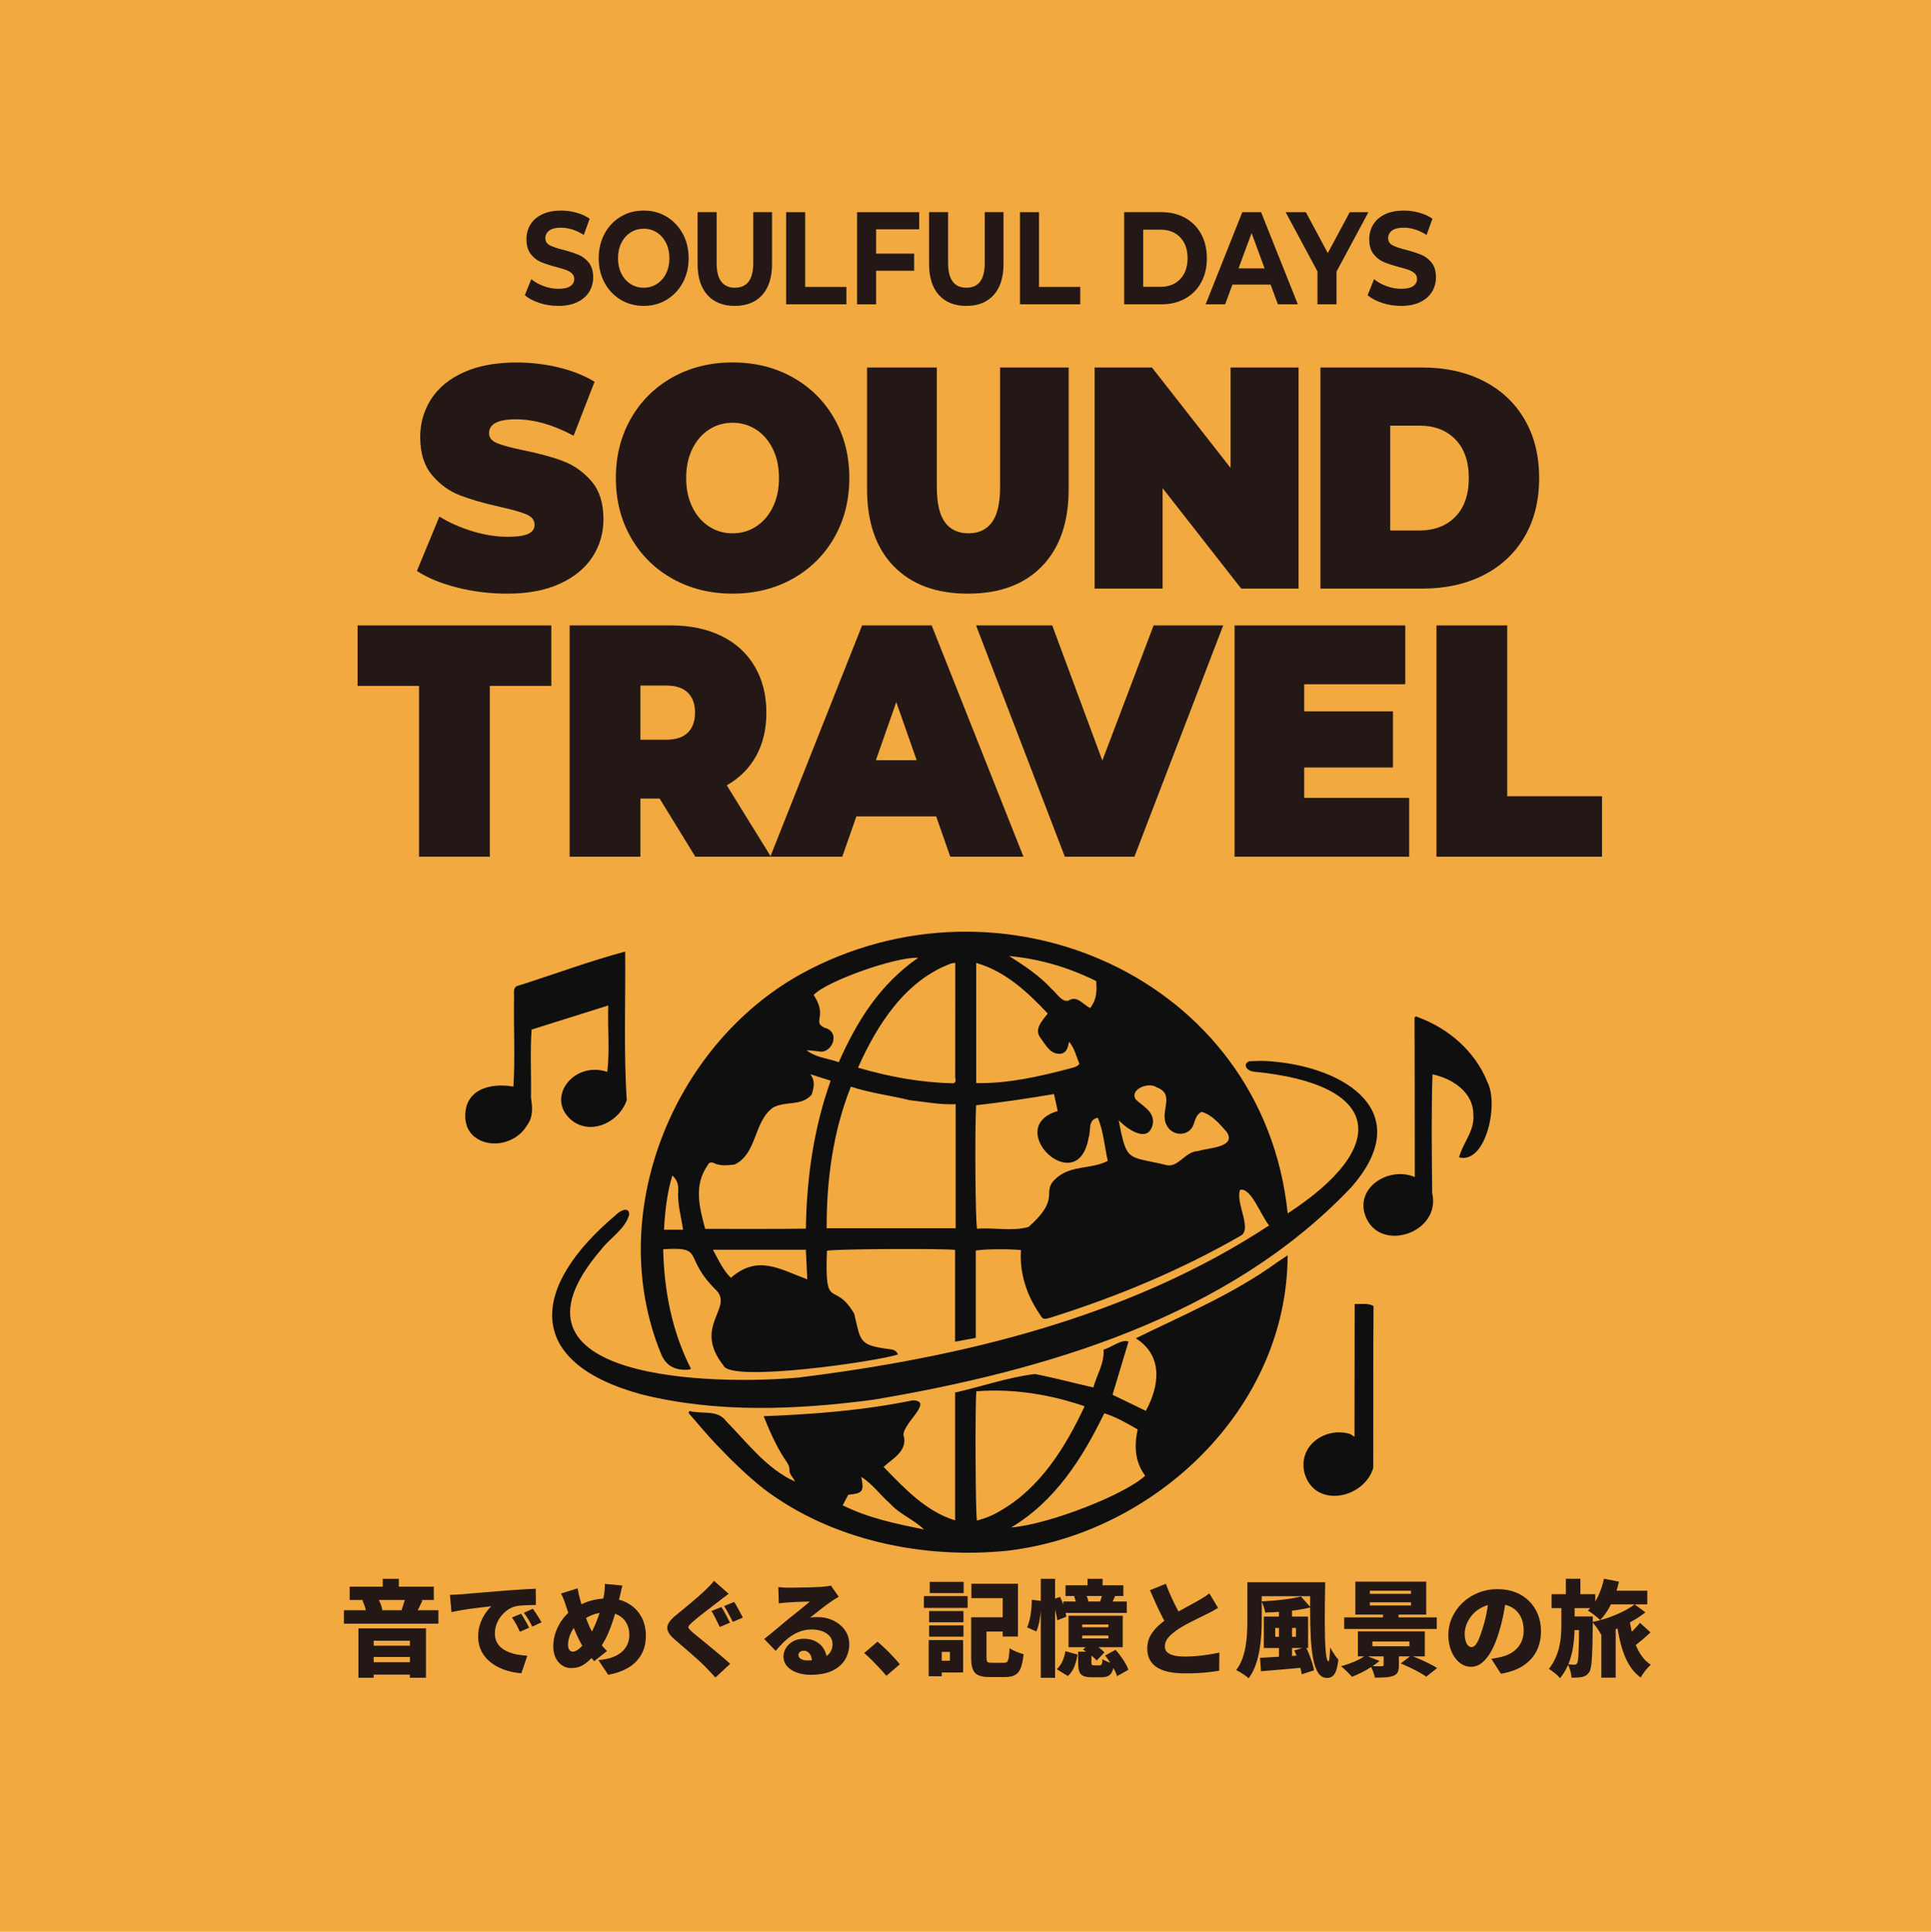 <?xml version="1.0" encoding="UTF-8"?>
<svg id="_レイヤー_2" data-name="レイヤー_2" xmlns="http://www.w3.org/2000/svg" viewBox="0 0 1023.73 1024">
  <defs>
    <style>
      .cls-1 {
        fill: #0f0f0f;
      }

      .cls-2 {
        fill: #231815;
      }

      .cls-3 {
        fill: #f2a940;
      }
    </style>
  </defs>
  <g id="_レイヤー_1-2" data-name="レイヤー_1">
    <rect class="cls-3" width="1023.73" height="1024"/>
    <path class="cls-1" d="M350.32,717.33c-29.76-73.13,5.84-162.7,73.91-200.78,106.43-58.78,245.47,1.41,258.45,126.68,55.23-35.97,49.28-68.57-17.58-75.1-1.98-.08-5-1.44-4.62-3.87.17-.72,1.29-1.68,2.03-1.71,3.82-.14,7.69-.35,11.47.09,39.69,3.14,77.17,27.16,42.37,66.75-65.19,68.87-162.23,97.24-253.28,112.59-40.81,5.39-83.05,7.19-123.27-2.9-62.76-17.22-58.1-57.31-13.49-94.87,1.75-1.98,7.31-5.27,7.24-.32-2.08,7.74-10.34,12.44-15.05,18.73-59.93,70,61.84,71.68,105.23,67.57,86.7-10.75,175.3-32.13,249.12-80.6-3.99-4.44-9.67-20.48-15.41-18.85-2.56,6.62,6.2,20.12.75,24.06-31.75,18.31-65.6,32.43-100.53,43.44-4.81,1.52-4.77,1.08-6.56-1.79-6.76-9.78-10.73-21.81-9.82-33.77-6.21-.72-20.02-.58-23.97.25v46.29c-3.66.67-7.31,1.33-10.97,2v-48.67c-8.89-.82-64.31-.48-67.94.46-1.24,33.21,3.79,15.09,14.46,33.4,3.57,14.85,2.38,16.67,18.89,18.79,1.96.25,3.47.68,4.26,2.79-10.19,3.58-89.22,15.09-92.5,5.8-16.18-20.58,5.02-30.11-3.51-39.56-18.69-18.26-5.55-23.42-28.41-22.01.53,22.52,4.72,43.62,14.72,63.38-1.37.78-2.63.46-4.09.5q-8.72-.42-11.88-8.77ZM562.28,558.59c-5.4.38-7.61-4.28-10.4-8.05-4.03-4.83.58-9.28,3.59-13.29-10.85-11.52-22.52-22.4-37.93-26.81v63.72c16.84.3,33.64-3.52,49.84-7.81,1.7-.49,3.58-.71,4.9-2.43-1.71-3.81-2.42-8.02-5.49-11.73-.68,3.17-1.21,5.87-4.5,6.4ZM504.46,510.65c-24.47,9.01-39.41,32.45-49.58,55.32,16.55,4.84,33.28,7.93,50.48,8.27,1.95-.59,1.05-2.18,1.05-3.32.04-20.11.03-40.23.03-60.51-.71.08-1.35.16-1.99.24ZM545.36,650.38c18.26-16.37,5.45-18.3,15.22-26.35,7.91-6.44,18.05-4.18,26.72-8.63-1.75-7.67-2.23-15.58-5.28-22.89-5.5,1.02-3.5,6.62-4.87,10.54-5.76,33.35-45.98-5.28-16.39-14.12-.65-2.96-1.31-5.98-1.97-8.98-13.74,2.32-27.61,4.38-41.31,5.94-.72,14.53-.39,61.26.51,65.46,8.91-.73,18.97,1.52,27.38-.98ZM389.45,617.31c-3.76.39-7.5.94-11.14-.83-1.33-.65-2.53-.24-3.21,1.34-7.33,10.41-4.39,22.1-1.23,33.6,17.84-.01,35.52.11,53.37-.12.43-27.14,4.18-53.25,13.14-78.43-3.71-1.19-6.95-2.22-10.79-3.44,2.83,3.84,1.8,7.32.72,10.8-5.48,6.41-14.01,3.19-20.54,6.92-10.29,7.45-8.26,24.36-20.32,30.17ZM482.49,583.24c-10.16-2.52-21.15-3.82-31.39-7.21-9.44,23.7-12.96,49.53-12.84,75.07h68.39v-65.8c-8.22.41-16.05-1.2-24.16-2.07ZM637.03,589.37c-2.77,1.38-3.28,4.03-4.18,6.52-2.22,6.84-11.58,6.6-14.36.51-3.93-7.04,4.9-16.31-5.27-20.01-4.13-3.04-14.53,1-11.11,6.4,3.85,3.67,9.78,6.36,9.12,12.62-2.04,11.2-13.37,3.42-18.15-1.58,4.31,22.67,4.56,18.77,25.25,23.75,6.33,1.6,9.89-7.21,16.83-7.4,4.99-1.73,20.57-1.8,15.21-10.13-3.84-4.25-7.46-8.94-13.33-10.67ZM486.76,507.72c-12.07-.6-48.77,12.5-55.39,19.69,7.65,11.68-1.06,14.16,5.79,17.4,8.82,2.2,3.92,14-3.02,12.54-2.18-.33-4.39-.46-6.59-.68,4.97,4.02,11.26,4.27,17.12,6.41,9.72-21.98,21.97-41.42,42.09-55.36ZM427.22,662.49h-49.25c2.98,5.5,5.28,10.71,9.5,14.87,14.33-12.38,25.68-4.65,40.52.81-.26-5.29-.5-10.33-.76-15.68ZM581.14,520.05c-16.35-8.1-31.65-11.88-46.15-13.28,7.97,5.1,16.05,10.34,22.56,17.5,2.54,2.05,5.15,6.9,8.77,6.24,4.68-3.17,7.75,2.02,11.65,3.85,3.53-4.53,3.58-9.26,3.18-14.31ZM356.45,623.12c-2.94,9.66-3.87,19-4.43,28.74h10.13c-1.04-6.99-3.04-13.67-2.61-20.61.18-2.95-.28-5.55-3.09-8.13Z"/>
    <path class="cls-1" d="M677.09,669.14c1.77-1.19,3.55-2.37,5.54-3.7-.12,81.17-70.39,147.45-148.71,156.61-44.45,4.49-92.86-5.47-128.89-32.72-9.02-7.15-17.21-15.15-25.12-23.44-5.15-5.4-9.9-11.17-14.79-16.81-.13-.15.24-.73.38-1.11,6.56,1.75,14.82-.83,19.3,5.2,11.36,11.57,21.75,25.56,36.78,32.26-1.38-2.51-3.1-4.21-3.02-5.82.15-2.91-1.55-4.65-2.84-6.65-4.55-7.05-7.8-14.67-10.86-22.22,26.82-1.08,52.88-3.07,79.1-8.44,12.02.36-7.6,13.74-4.67,19.58,1.3,7.6-6.06,11.33-10.87,15.71,11.1,11.39,22.46,23.63,37.94,28.35v-67.76c14.05-3.16,28.04-8.09,42.28-9.82,10.47,2.02,20.33,4.72,31.03,7.12,1.71-6.61,5.87-12.63,5.4-20.07,3.63-.83,9.79-5.82,13.21-4.21-2.82,9.38-5.65,18.76-8.47,28.14,5.71,2.77,11.46,5.55,17.65,8.55,7.3-13.35,9.27-29.26-5.32-38.47,25.45-12.47,51.81-23.51,74.96-40.29ZM530.19,800.94c21.22-12.03,34.69-33.81,44.84-55.49-18.33-6.29-38.05-9.48-57.43-7.93-.72,8.82-.45,64.77.33,68.53,4.33-1.13,8.44-2.76,12.26-5.11ZM603.13,757.73c-5.73-3.31-11.26-6.54-17.7-8.57-11.53,23.83-26.07,46.64-49.36,60.53,19.46-1.49,59.8-17.08,71.06-27.4-5.4-7.31-5.93-15.5-4-24.55ZM489.87,810.79c-5.1-5.15-12.95-8.05-18.02-13.79-5.3-4.57-9.25-10.4-15.24-14.09,1.58,7.68.75,8.75-6.88,9.45-.93,1.74-1.91,3.57-2.98,5.58,13.67,6.84,28.34,9.81,43.12,12.85Z"/>
    <path class="cls-1" d="M332.28,583.16c-3.64,11.01-17.49,18.39-27.98,11.62-16.23-11.53-.68-32.77,17.65-26.58,1.4-11.94.11-22.97.52-35.21-13.87,4.36-27.07,8.51-40.64,12.78-.84,11.94-.11,24.1-.33,36.09.8,5.52,1.25,10.01-2.12,14.73-4.8,8.15-15.86,11.95-24.68,7.96-4.93-2.34-7.39-6.11-7.96-11.12-1.36-16.11,13.46-19.59,25.46-17.42.97-15.46.05-31.23.32-46.76.22-2.45-.99-6,2.27-6.76,18.88-5.95,37.58-12.97,56.65-18.07.25,26.23-.85,52.56.83,78.74Z"/>
    <path class="cls-1" d="M749.95,539.49c.59-1.22,1.37-.41,2.06-.17,16.12,5.96,30.23,18.19,36.6,34.41,6.12,11.86-1.07,43.53-15.07,39.77,1.98-7.75,8.35-13.93,7.56-22.64.09-11.78-10.99-19.13-21.66-21.36-.68,20.93-.35,41.99-.16,62.89,4.95,21.15-27.81,32.11-35.38,12.24-5.69-15.06,12.47-26.57,26.16-20.67.02-28.32-.08-56.21-.13-84.48Z"/>
    <path class="cls-1" d="M728.05,778.1c-4.74,16.12-30.37,21.76-36.28,3.38-4.24-14.79,10.72-25.45,24.1-21.28.51.33,1.02.67,2.23,1.46.01-23.62.07-46.86.09-70.44,3.36.21,6.91-.62,9.99,1.08-.2,28.6-.08,57.19-.14,85.79Z"/>
    <g>
      <path class="cls-2" d="M242.27,311.42c-8.62-2.18-15.7-5.11-21.23-8.79l11.91-28.8c5.22,3.24,11.07,5.83,17.55,7.79,6.48,1.95,12.69,2.93,18.65,2.93,5.12,0,8.77-.53,10.97-1.59,2.19-1.06,3.29-2.65,3.29-4.77,0-2.45-1.44-4.29-4.31-5.52-2.87-1.23-7.6-2.57-14.18-4.02-8.46-1.9-15.51-3.93-21.15-6.11s-10.55-5.75-14.73-10.71c-4.18-4.97-6.27-11.69-6.27-20.17,0-7.37,1.93-14.06,5.8-20.09,3.86-6.03,9.64-10.77,17.31-14.23,7.68-3.46,17-5.19,27.97-5.19,7.52,0,14.91.87,22.17,2.59,7.26,1.73,13.66,4.27,19.19,7.62l-11.12,28.63c-10.76-5.8-20.95-8.71-30.55-8.71s-14.26,2.46-14.26,7.37c0,2.34,1.41,4.1,4.23,5.27s7.47,2.43,13.95,3.77c8.36,1.67,15.41,3.6,21.15,5.78,5.74,2.18,10.73,5.72,14.96,10.63,4.23,4.91,6.35,11.61,6.35,20.09,0,7.37-1.93,14.04-5.8,20.01-3.87,5.97-9.64,10.71-17.31,14.23-7.68,3.52-17,5.27-27.97,5.27-9.09,0-17.94-1.09-26.56-3.26Z"/>
      <path class="cls-2" d="M356.58,306.81c-9.4-5.25-16.77-12.53-22.09-21.85-5.33-9.32-7.99-19.84-7.99-31.56s2.66-22.24,7.99-31.56c5.33-9.32,12.69-16.6,22.09-21.85,9.4-5.25,20-7.87,31.81-7.87s22.41,2.62,31.81,7.87c9.4,5.25,16.77,12.53,22.09,21.85,5.33,9.32,7.99,19.84,7.99,31.56s-2.66,22.24-7.99,31.56c-5.33,9.32-12.69,16.6-22.09,21.85s-20,7.87-31.81,7.87-22.41-2.62-31.81-7.87ZM400.84,279.1c3.71-2.4,6.66-5.8,8.85-10.21,2.19-4.41,3.29-9.57,3.29-15.49s-1.1-11.08-3.29-15.49c-2.19-4.41-5.15-7.81-8.85-10.21-3.71-2.4-7.86-3.6-12.46-3.6s-8.75,1.2-12.46,3.6c-3.71,2.4-6.66,5.8-8.85,10.21-2.19,4.41-3.29,9.57-3.29,15.49s1.1,11.08,3.29,15.49c2.19,4.41,5.14,7.81,8.85,10.21,3.71,2.4,7.86,3.6,12.46,3.6s8.75-1.2,12.46-3.6Z"/>
      <path class="cls-2" d="M473.78,300.12c-9.4-9.71-14.1-23.33-14.1-40.85v-64.46h36.98v63.29c0,8.6,1.43,14.85,4.31,18.75,2.87,3.91,7.02,5.86,12.46,5.86s9.58-1.95,12.46-5.86c2.87-3.91,4.31-10.16,4.31-18.75v-63.29h36.35v64.46c0,17.52-4.7,31.14-14.1,40.85-9.4,9.71-22.51,14.57-39.33,14.57s-29.93-4.86-39.33-14.57Z"/>
      <path class="cls-2" d="M688.44,194.81v117.2h-30.4l-41.68-53.24v53.24h-36.04v-117.2h30.4l41.68,53.24v-53.24h36.04Z"/>
      <path class="cls-2" d="M700.03,194.81h54.06c12.22,0,23.01,2.37,32.36,7.12,9.35,4.75,16.61,11.53,21.78,20.34,5.17,8.82,7.76,19.2,7.76,31.14s-2.58,22.33-7.76,31.14c-5.17,8.82-12.43,15.6-21.78,20.34-9.35,4.75-20.13,7.12-32.36,7.12h-54.06v-117.2ZM752.52,281.2c7.94,0,14.28-2.43,19.04-7.28,4.75-4.85,7.13-11.69,7.13-20.51s-2.38-15.65-7.13-20.51c-4.75-4.86-11.1-7.28-19.04-7.28h-15.51v55.58h15.51Z"/>
    </g>
    <g>
      <path class="cls-2" d="M222.17,363.58h-32.6v-32.05h102.72v32.05h-32.6v90.55h-37.53v-90.55Z"/>
      <path class="cls-2" d="M349.7,423.3h-10.18v30.83h-37.53v-122.6h53.59c10.28,0,19.24,1.87,26.87,5.6,7.63,3.74,13.52,9.11,17.65,16.11s6.2,15.18,6.2,24.52c0,8.76-1.8,16.41-5.41,22.94-3.61,6.54-8.8,11.73-15.58,15.59l23.38,37.83h-40.07l-18.92-30.83ZM364.65,367.17c-2.54-2.51-6.36-3.77-11.45-3.77h-13.68v28.72h13.68c5.09,0,8.9-1.25,11.45-3.77,2.54-2.51,3.82-6.04,3.82-10.6s-1.27-8.08-3.82-10.6Z"/>
      <path class="cls-2" d="M496.31,432.76h-42.3l-7.47,21.37h-38.16l48.66-122.6h36.89l48.66,122.6h-38.8l-7.47-21.37ZM485.98,402.99l-10.81-30.83-10.81,30.83h21.63Z"/>
      <path class="cls-2" d="M648.49,331.53l-47.07,122.6h-36.89l-47.07-122.6h40.39l26.56,71.63,27.19-71.63h36.89Z"/>
      <path class="cls-2" d="M747.08,422.95v31.18h-92.55v-122.6h90.48v31.18h-53.59v14.36h47.07v29.77h-47.07v16.11h55.66Z"/>
      <path class="cls-2" d="M761.54,331.53h37.53v90.55h50.25v32.05h-87.78v-122.6Z"/>
    </g>
    <g>
      <path class="cls-2" d="M285.99,160.58c-3.22-1.05-5.8-2.41-7.75-4.08l3.42-8.51c1.87,1.54,4.09,2.77,6.66,3.7,2.57.93,5.15,1.4,7.72,1.4,2.86,0,4.98-.48,6.35-1.43,1.37-.95,2.05-2.22,2.05-3.8,0-1.16-.41-2.13-1.21-2.9-.81-.77-1.85-1.38-3.11-1.85-1.27-.46-2.98-.98-5.14-1.54-3.32-.88-6.04-1.77-8.16-2.65s-3.93-2.3-5.45-4.26c-1.52-1.95-2.27-4.56-2.27-7.82,0-2.84.68-5.41,2.05-7.71,1.37-2.3,3.43-4.13,6.2-5.48,2.76-1.35,6.13-2.02,10.12-2.02,2.78,0,5.5.37,8.16,1.12,2.66.74,4.98,1.81,6.97,3.21l-3.11,8.58c-4.03-2.56-8.05-3.84-12.08-3.84-2.82,0-4.91.51-6.26,1.54-1.35,1.02-2.02,2.37-2.02,4.05s.78,2.92,2.33,3.73c1.56.82,3.93,1.62,7.13,2.41,3.32.88,6.04,1.77,8.16,2.65,2.12.88,3.93,2.28,5.45,4.19,1.51,1.91,2.27,4.49,2.27,7.75,0,2.79-.7,5.34-2.09,7.64-1.39,2.3-3.48,4.13-6.26,5.48-2.78,1.35-6.16,2.02-10.15,2.02-3.45,0-6.78-.52-9.99-1.57Z"/>
      <path class="cls-2" d="M329.02,158.87c-3.63-2.19-6.48-5.2-8.53-9.04-2.05-3.84-3.08-8.15-3.08-12.95s1.03-9.11,3.08-12.95c2.05-3.84,4.9-6.85,8.53-9.04,3.63-2.19,7.71-3.28,12.23-3.28s8.59,1.09,12.2,3.28c3.61,2.19,6.45,5.2,8.53,9.04,2.08,3.84,3.11,8.15,3.11,12.95s-1.04,9.11-3.11,12.95c-2.08,3.84-4.92,6.85-8.53,9.04-3.61,2.19-7.68,3.28-12.2,3.28s-8.6-1.09-12.23-3.28ZM348.23,150.53c2.08-1.33,3.71-3.17,4.89-5.55,1.18-2.37,1.77-5.07,1.77-8.1s-.59-5.72-1.77-8.09c-1.18-2.37-2.81-4.22-4.89-5.55-2.08-1.33-4.4-1.99-6.97-1.99s-4.9.66-6.97,1.99c-2.08,1.33-3.7,3.17-4.89,5.55-1.18,2.37-1.77,5.07-1.77,8.09s.59,5.72,1.77,8.1c1.18,2.37,2.81,4.22,4.89,5.55,2.08,1.33,4.4,1.99,6.97,1.99s4.9-.66,6.97-1.99Z"/>
      <path class="cls-2" d="M375.03,156.36c-3.47-3.86-5.2-9.37-5.2-16.54v-27.36h10.09v26.94c0,8.75,3.24,13.12,9.71,13.12,3.15,0,5.56-1.06,7.22-3.18,1.66-2.12,2.49-5.43,2.49-9.94v-26.94h9.96v27.36c0,7.17-1.73,12.68-5.2,16.54-3.47,3.86-8.31,5.79-14.54,5.79s-11.07-1.93-14.54-5.79Z"/>
      <path class="cls-2" d="M416.78,112.46h10.09v39.64h21.85v9.21h-31.94v-48.85Z"/>
      <path class="cls-2" d="M464.47,121.54v12.91h20.17v9.07h-20.17v17.8h-10.09v-48.85h32.94v9.07h-22.85Z"/>
      <path class="cls-2" d="M497.75,156.36c-3.47-3.86-5.2-9.37-5.2-16.54v-27.36h10.09v26.94c0,8.75,3.24,13.12,9.71,13.12,3.15,0,5.56-1.06,7.22-3.18,1.66-2.12,2.49-5.43,2.49-9.94v-26.94h9.96v27.36c0,7.17-1.73,12.68-5.2,16.54-3.47,3.86-8.31,5.79-14.54,5.79s-11.07-1.93-14.54-5.79Z"/>
      <path class="cls-2" d="M540.75,112.46h10.09v39.64h21.85v9.21h-31.94v-48.85Z"/>
      <path class="cls-2" d="M595.98,112.46h19.8c4.73,0,8.91,1.01,12.55,3.04,3.63,2.02,6.45,4.88,8.47,8.55,2.01,3.68,3.02,7.96,3.02,12.84s-1.01,9.17-3.02,12.84c-2.01,3.68-4.84,6.53-8.47,8.55-3.63,2.02-7.81,3.04-12.55,3.04h-19.8v-48.85ZM615.28,152.03c4.36,0,7.83-1.36,10.43-4.08,2.59-2.72,3.89-6.41,3.89-11.06s-1.3-8.34-3.89-11.06c-2.59-2.72-6.07-4.08-10.43-4.08h-9.21v30.29h9.21Z"/>
      <path class="cls-2" d="M673.62,150.85h-20.24l-3.86,10.47h-10.34l19.43-48.85h9.96l19.49,48.85h-10.58l-3.86-10.47ZM670.44,142.26l-6.91-18.7-6.91,18.7h13.82Z"/>
      <path class="cls-2" d="M708.55,144.01v17.31h-10.09v-17.45l-16.87-31.4h10.71l11.64,21.7,11.64-21.7h9.9l-16.94,31.54Z"/>
      <path class="cls-2" d="M732.8,160.58c-3.22-1.05-5.8-2.41-7.75-4.08l3.42-8.51c1.87,1.54,4.09,2.77,6.66,3.7,2.57.93,5.15,1.4,7.72,1.4,2.86,0,4.98-.48,6.35-1.43,1.37-.95,2.05-2.22,2.05-3.8,0-1.16-.41-2.13-1.21-2.9-.81-.77-1.85-1.38-3.11-1.85-1.27-.46-2.98-.98-5.14-1.54-3.32-.88-6.04-1.77-8.16-2.65s-3.93-2.3-5.45-4.26c-1.52-1.95-2.27-4.56-2.27-7.82,0-2.84.68-5.41,2.05-7.71,1.37-2.3,3.43-4.13,6.2-5.48,2.76-1.35,6.13-2.02,10.12-2.02,2.78,0,5.5.37,8.16,1.12,2.66.74,4.98,1.81,6.97,3.21l-3.11,8.58c-4.03-2.56-8.05-3.84-12.08-3.84-2.82,0-4.91.51-6.26,1.54-1.35,1.02-2.02,2.37-2.02,4.05s.78,2.92,2.33,3.73c1.56.82,3.93,1.62,7.13,2.41,3.32.88,6.04,1.77,8.16,2.65,2.12.88,3.93,2.28,5.45,4.19,1.51,1.91,2.27,4.49,2.27,7.75,0,2.79-.7,5.34-2.09,7.64-1.39,2.3-3.48,4.13-6.26,5.48-2.78,1.35-6.16,2.02-10.15,2.02-3.45,0-6.78-.52-9.99-1.57Z"/>
    </g>
    <g>
      <path class="cls-2" d="M182.34,853.56h50.07v7.13h-50.07v-7.13ZM185.38,841.07h44.6v7.07h-44.6v-7.07ZM190.03,863.17h35.8v26.18h-8.52v-19.61h-19.2v19.61h-8.08v-26.18ZM192.08,848.31l8.02-1.49c.63.99,1.18,2.11,1.66,3.34.48,1.23.79,2.33.94,3.29l-8.41,1.82c-.11-.96-.38-2.1-.8-3.42-.42-1.33-.89-2.5-1.41-3.54ZM194.07,872.39h26.67v5.97h-26.67v-5.97ZM194.07,881.12h26.67v6.57h-26.67v-6.57ZM202.92,836.93h8.52v8.45h-8.52v-8.45ZM214.93,846.54l9.07,1.82c-.66,1.36-1.27,2.63-1.83,3.81-.55,1.18-1.05,2.19-1.49,3.04l-7.8-1.77c.26-.66.52-1.4.78-2.21.26-.81.51-1.62.75-2.43.24-.81.42-1.56.53-2.26Z"/>
      <path class="cls-2" d="M238.55,845.44c1.11-.04,2.2-.08,3.29-.14,1.09-.05,1.89-.1,2.41-.14,1.29-.11,2.78-.24,4.45-.39,1.68-.15,3.52-.3,5.53-.47,2.01-.17,4.16-.34,6.45-.52,2.29-.18,4.7-.39,7.25-.61,1.84-.15,3.75-.29,5.73-.41s3.86-.25,5.67-.36c1.81-.11,3.38-.18,4.7-.22l.06,8.62c-.96,0-2.08.02-3.35.06-1.27.04-2.55.09-3.82.17s-2.43.22-3.46.44c-1.48.33-2.89.96-4.23,1.88-1.35.92-2.54,2.04-3.57,3.34-1.03,1.31-1.84,2.74-2.43,4.31-.59,1.57-.88,3.18-.88,4.83s.29,3.06.86,4.31c.57,1.25,1.38,2.33,2.43,3.23,1.05.9,2.3,1.66,3.73,2.26s3.02,1.08,4.73,1.41c1.71.33,3.53.55,5.45.66l-3.15,9.28c-2.47-.18-4.84-.6-7.11-1.24-2.27-.64-4.36-1.51-6.28-2.6-1.92-1.09-3.59-2.39-5.01-3.92-1.42-1.53-2.53-3.26-3.32-5.19-.79-1.93-1.19-4.08-1.19-6.44,0-2.54.38-4.86,1.13-6.96.75-2.1,1.68-3.93,2.77-5.5,1.09-1.56,2.13-2.79,3.13-3.67-.96.11-2.08.24-3.38.39-1.29.15-2.69.31-4.21.5-1.51.18-3.05.39-4.62.61-1.57.22-3.12.47-4.65.75-1.53.28-2.96.56-4.29.86l-.83-9.11ZM276.23,855.44c.48.66.99,1.45,1.52,2.35.53.9,1.05,1.8,1.55,2.68s.91,1.68,1.24,2.38l-4.92,2.15c-.74-1.62-1.4-2.97-1.99-4.06-.59-1.09-1.33-2.26-2.21-3.51l4.81-1.99ZM282.49,852.78c.48.66,1,1.43,1.58,2.29.57.87,1.12,1.73,1.66,2.6.53.87.99,1.63,1.36,2.29l-4.87,2.32c-.81-1.58-1.53-2.89-2.16-3.92-.63-1.03-1.4-2.17-2.32-3.42l4.76-2.15Z"/>
      <path class="cls-2" d="M329.96,840.52c-.15.52-.31,1.17-.5,1.96s-.36,1.58-.53,2.38-.32,1.45-.47,1.96c-.63,2.54-1.32,5.12-2.08,7.73s-1.6,5.19-2.54,7.73-2,4.93-3.18,7.15c-1.18,2.23-2.51,4.23-3.98,5.99-1.85,2.25-3.5,4.01-4.98,5.3-1.48,1.29-2.91,2.2-4.32,2.73-1.4.53-2.95.8-4.65.8-1.59,0-3.1-.44-4.54-1.33-1.44-.88-2.61-2.19-3.51-3.92-.9-1.73-1.36-3.85-1.36-6.35s.45-5.08,1.36-7.62c.9-2.54,2.19-4.9,3.85-7.07,1.66-2.17,3.63-3.98,5.92-5.41,3.06-1.95,6.05-3.31,8.96-4.09,2.91-.77,5.88-1.16,8.91-1.16,3.91,0,7.38.83,10.4,2.49,3.02,1.66,5.39,3.97,7.11,6.93,1.71,2.96,2.57,6.43,2.57,10.41s-.88,7.46-2.63,10.33c-1.75,2.87-4.13,5.16-7.14,6.85-3.01,1.69-6.41,2.85-10.21,3.48l-5.15-7.79c3.13-.26,5.75-.81,7.86-1.66,2.1-.85,3.78-1.9,5.04-3.15,1.25-1.25,2.15-2.61,2.68-4.09.54-1.47.8-2.95.8-4.42,0-2.39-.5-4.48-1.49-6.27-1-1.79-2.41-3.18-4.23-4.17s-3.98-1.49-6.45-1.49c-3.03,0-5.64.49-7.86,1.46-2.21.98-4.22,2.11-6.03,3.4-1.37.96-2.53,2.13-3.49,3.51-.96,1.38-1.69,2.84-2.19,4.36-.5,1.53-.75,3.01-.75,4.45,0,1.07.22,1.93.66,2.6s1.07.99,1.88.99c.63,0,1.25-.17,1.88-.52.63-.35,1.27-.84,1.94-1.46.66-.63,1.34-1.38,2.02-2.26s1.39-1.86,2.13-2.93c1.14-1.66,2.19-3.49,3.13-5.5.94-2.01,1.77-4.06,2.49-6.16.72-2.1,1.32-4.12,1.8-6.05.48-1.93.85-3.65,1.11-5.17.18-.96.31-2.01.39-3.15.07-1.14.09-2.04.05-2.71l9.3.88ZM306.22,841.96c.18,1.03.38,2,.58,2.9.2.9.42,1.78.64,2.62.44,1.66.95,3.39,1.52,5.19.57,1.8,1.18,3.58,1.83,5.33.64,1.75,1.31,3.36,1.99,4.83.68,1.47,1.36,2.73,2.02,3.76.96,1.4,2.06,2.88,3.29,4.45,1.24,1.57,2.48,2.96,3.73,4.17l-6.81,5.36c-1.07-1.21-2-2.31-2.79-3.29-.79-.98-1.6-2.05-2.41-3.23-.92-1.33-1.83-2.86-2.71-4.61-.89-1.75-1.74-3.64-2.57-5.66-.83-2.02-1.63-4.13-2.41-6.32-.77-2.19-1.51-4.39-2.21-6.6-.33-1.07-.68-2.07-1.05-3.01-.37-.94-.85-1.98-1.44-3.12l8.8-2.76Z"/>
      <path class="cls-2" d="M386.29,844.89c-1.03.74-2.01,1.46-2.93,2.15-.92.7-1.77,1.36-2.54,1.99-.85.66-1.88,1.46-3.1,2.38-1.22.92-2.49,1.9-3.82,2.93-1.33,1.03-2.6,2.04-3.82,3.01-1.22.98-2.25,1.85-3.1,2.62-.92.77-1.53,1.4-1.83,1.88-.3.48-.28.95.06,1.41.33.46.94,1.1,1.83,1.91.74.63,1.72,1.44,2.93,2.43,1.22.99,2.58,2.11,4.09,3.34,1.51,1.23,3.05,2.5,4.62,3.81,1.57,1.31,3.08,2.58,4.54,3.81,1.46,1.23,2.74,2.38,3.85,3.45l-7.8,7.24c-.88-.99-1.79-1.97-2.71-2.93-.92-.96-1.83-1.9-2.71-2.82-.77-.81-1.8-1.8-3.07-2.98-1.27-1.18-2.67-2.43-4.21-3.76-1.53-1.33-3.06-2.65-4.59-3.98-1.53-1.33-2.92-2.52-4.18-3.59-1.88-1.62-3.11-3.11-3.68-4.47-.57-1.36-.5-2.72.22-4.09.72-1.36,2.06-2.83,4.01-4.42,1.11-.88,2.34-1.89,3.71-3.01,1.36-1.12,2.76-2.28,4.18-3.48,1.42-1.2,2.78-2.36,4.07-3.48,1.29-1.12,2.4-2.13,3.32-3.01.92-.92,1.84-1.84,2.77-2.76.92-.92,1.62-1.75,2.1-2.49l7.8,6.9ZM382.42,851.9c.52.7,1.06,1.57,1.63,2.62.57,1.05,1.12,2.09,1.66,3.12.53,1.03.97,1.88,1.3,2.54l-5.42,2.26c-.37-.77-.81-1.67-1.33-2.71-.52-1.03-1.03-2.06-1.55-3.09-.52-1.03-1.03-1.91-1.55-2.65l5.26-2.1ZM389.22,849.19c.48.7,1.01,1.58,1.6,2.65.59,1.07,1.15,2.11,1.69,3.12.53,1.01.97,1.85,1.3,2.51l-5.31,2.26c-.41-.77-.88-1.67-1.41-2.71-.54-1.03-1.08-2.05-1.63-3.07-.55-1.01-1.09-1.87-1.6-2.57l5.37-2.21Z"/>
      <path class="cls-2" d="M412.63,841.3c.85.11,1.77.19,2.77.25,1,.06,1.96.08,2.88.08.59,0,1.46,0,2.6-.03,1.14-.02,2.42-.04,3.84-.06,1.42-.02,2.84-.05,4.26-.08,1.42-.04,2.71-.08,3.87-.14,1.16-.06,2.08-.1,2.74-.14,1.33-.11,2.39-.22,3.18-.33.79-.11,1.37-.22,1.74-.33l4.15,5.91c-.7.44-1.41.88-2.13,1.3-.72.42-1.43.89-2.13,1.41-.77.52-1.64,1.13-2.6,1.85-.96.72-1.94,1.47-2.93,2.26-1,.79-1.96,1.56-2.9,2.29s-1.8,1.4-2.57,1.99c.74-.15,1.4-.24,1.99-.28.59-.04,1.22-.05,1.88-.05,3.17,0,6.04.63,8.6,1.88,2.56,1.25,4.6,2.96,6.11,5.11,1.51,2.15,2.27,4.63,2.27,7.43s-.72,5.54-2.16,8.01c-1.44,2.47-3.67,4.45-6.7,5.94-3.03,1.49-6.94,2.24-11.73,2.24-2.58,0-4.96-.39-7.14-1.16s-3.91-1.89-5.2-3.34-1.94-3.19-1.94-5.22c0-1.62.45-3.15,1.36-4.58.9-1.44,2.17-2.6,3.79-3.48,1.62-.88,3.49-1.33,5.59-1.33,2.58,0,4.78.51,6.58,1.52,1.81,1.01,3.2,2.38,4.18,4.12.98,1.73,1.47,3.65,1.47,5.74l-7.86.94c0-1.8-.4-3.25-1.19-4.34-.79-1.09-1.83-1.63-3.13-1.63-.92,0-1.63.23-2.13.69-.5.46-.75.97-.75,1.52,0,.85.42,1.55,1.27,2.1.85.55,1.97.83,3.38.83,3.1,0,5.64-.35,7.64-1.05,1.99-.7,3.46-1.7,4.4-3.01.94-1.31,1.41-2.84,1.41-4.61,0-1.58-.49-2.96-1.47-4.12-.98-1.16-2.3-2.05-3.96-2.68-1.66-.63-3.5-.94-5.53-.94s-3.92.29-5.67.86c-1.75.57-3.4,1.36-4.95,2.38-1.55,1.01-3.03,2.21-4.45,3.59-1.42,1.38-2.79,2.88-4.12,4.5l-6.09-6.3c.89-.7,1.92-1.53,3.1-2.49,1.18-.96,2.4-1.96,3.65-3.01,1.25-1.05,2.45-2.05,3.6-3.01,1.14-.96,2.12-1.77,2.93-2.43.77-.62,1.65-1.33,2.63-2.1.98-.77,1.97-1.57,2.99-2.4,1.01-.83,1.98-1.62,2.91-2.38.92-.75,1.72-1.43,2.38-2.02-.55,0-1.21.02-1.96.05-.76.04-1.56.07-2.41.08-.85.02-1.71.05-2.57.08-.87.04-1.69.08-2.46.14-.77.06-1.46.1-2.05.14-.81.04-1.68.1-2.6.19-.92.09-1.71.19-2.38.3l-.28-8.67Z"/>
      <path class="cls-2" d="M469.89,888.36c-1.07-1.33-2.28-2.71-3.62-4.14-1.35-1.44-2.71-2.84-4.09-4.23-1.38-1.38-2.72-2.62-4.01-3.73l7.03-6.02c1.29,1.07,2.7,2.34,4.23,3.81,1.53,1.47,2.98,2.95,4.34,4.42,1.36,1.47,2.45,2.73,3.26,3.76l-7.14,6.13Z"/>
      <path class="cls-2" d="M489.81,846.1h23.18v6.24h-23.18v-6.24ZM492.36,869.41h6.92v19.17h-6.92v-19.17ZM492.58,854h18.2v5.97h-18.2v-5.97ZM492.58,861.62h18.2v5.96h-18.2v-5.96ZM492.91,838.53h17.98v5.96h-17.98v-5.96ZM496.23,869.41h14.39v17.18h-14.39v-6.24h7.36v-4.7h-7.36v-6.24ZM514.88,857.31h8.13v21.32c0,1.25.17,2.04.5,2.35s1.11.47,2.32.47h6.36c.78,0,1.36-.19,1.74-.58.39-.39.67-1.13.86-2.24s.33-2.74.44-4.92c.59.41,1.32.82,2.19,1.24.87.42,1.77.8,2.71,1.13s1.78.59,2.52.77c-.3,3.09-.78,5.52-1.47,7.29s-1.68,3.02-2.99,3.76c-1.31.74-3.09,1.1-5.34,1.1h-8.13c-2.51,0-4.48-.3-5.92-.91s-2.45-1.66-3.04-3.15c-.59-1.49-.89-3.58-.89-6.27v-21.38ZM514.99,839.53h24.68v28h-8.08v-20.38h-16.6v-7.62ZM518.09,857.31h17.71v7.57h-17.71v-7.57Z"/>
      <path class="cls-2" d="M547.02,848.03l4.92.61c.04,1.8-.03,3.69-.19,5.66-.17,1.97-.44,3.87-.83,5.69-.39,1.82-.89,3.43-1.52,4.83l-4.87-2.15c.55-1.18,1.01-2.59,1.38-4.23.37-1.64.64-3.37.83-5.19.18-1.82.28-3.56.28-5.22ZM551.78,836.93h7.58v52.47h-7.58v-52.47ZM557.54,848.09l4.48-1.6c.81,1.69,1.52,3.53,2.13,5.5.61,1.97.99,3.66,1.13,5.05l-4.81,1.88c-.11-1.4-.44-3.12-1-5.17-.55-2.04-1.2-3.93-1.94-5.66ZM564.84,875.27l6.42,1.82c-.37,2.21-.93,4.31-1.69,6.3s-1.91,3.68-3.46,5.08l-5.87-3.65c1.25-1.1,2.26-2.5,3.02-4.2.76-1.69,1.28-3.48,1.58-5.36ZM563.73,848.97h33.64v6.02h-33.64v-6.02ZM564.9,840.36h30.65v5.69h-30.65v-5.69ZM566.5,856.49h28.72v16.68h-28.72v-16.68ZM569.43,846.21l6.03-1.6c.41.77.76,1.63,1.08,2.57.31.94.54,1.74.69,2.4l-6.36,1.82c-.07-.7-.25-1.54-.53-2.51-.28-.98-.58-1.87-.91-2.68ZM571.59,875.54h7.03v5.69c0,.7.08,1.13.25,1.3.17.17.56.25,1.19.25h2.93c.37,0,.65-.07.83-.22s.33-.45.44-.91c.11-.46.18-1.19.22-2.18.66.52,1.62,1.01,2.88,1.49,1.25.48,2.36.83,3.32,1.05-.26,1.88-.66,3.33-1.19,4.36-.54,1.03-1.26,1.75-2.19,2.15-.92.41-2.08.61-3.49.61h-4.92c-2.03,0-3.57-.25-4.62-.75-1.05-.5-1.76-1.32-2.13-2.46-.37-1.14-.55-2.67-.55-4.58v-5.8ZM573.75,861.13v1.49h13.89v-1.49h-13.89ZM573.75,866.98v1.55h13.89v-1.55h-13.89ZM574.19,874.49l3.93-3.92c1.29.7,2.66,1.55,4.09,2.54,1.44.99,2.54,1.93,3.32,2.82l-4.15,4.31c-.7-.88-1.75-1.87-3.15-2.96-1.4-1.09-2.75-2.02-4.04-2.79ZM576.57,836.93h7.97v6.46h-7.97v-6.46ZM584.59,844.17l6.75,1.49c-.52,1.21-1.01,2.34-1.47,3.37-.46,1.03-.88,1.93-1.25,2.71l-5.86-1.44c.33-.88.68-1.9,1.05-3.04.37-1.14.63-2.17.77-3.09ZM585.87,877.59l5.53-3.04c.96,1.07,1.89,2.22,2.79,3.45.9,1.23,1.71,2.47,2.43,3.7.72,1.23,1.25,2.38,1.58,3.45l-5.98,3.37c-.29-1.03-.77-2.17-1.44-3.42-.66-1.25-1.42-2.54-2.27-3.87-.85-1.33-1.73-2.54-2.66-3.65Z"/>
      <path class="cls-2" d="M645.79,852.34c-.96.59-1.95,1.16-2.96,1.71-1.01.55-2.09,1.1-3.24,1.66-.81.41-1.8.88-2.96,1.44s-2.42,1.17-3.76,1.85c-1.35.68-2.7,1.39-4.07,2.13-1.37.74-2.66,1.49-3.87,2.26-2.14,1.4-3.9,2.85-5.28,4.36-1.38,1.51-2.08,3.19-2.08,5.03s.89,3.15,2.66,4.03,4.43,1.33,7.97,1.33c1.84,0,3.84-.09,6-.28,2.16-.18,4.31-.44,6.45-.77,2.14-.33,4.08-.7,5.81-1.1l-.11,9.67c-1.66.26-3.4.5-5.23.72-1.83.22-3.78.39-5.87.5-2.08.11-4.36.17-6.83.17-2.84,0-5.49-.21-7.94-.63-2.45-.42-4.59-1.14-6.42-2.15-1.83-1.01-3.26-2.38-4.29-4.09-1.03-1.71-1.55-3.84-1.55-6.38s.57-4.81,1.71-6.82c1.14-2.01,2.66-3.84,4.54-5.5,1.88-1.66,3.91-3.2,6.09-4.64,1.25-.85,2.58-1.67,3.98-2.46,1.4-.79,2.78-1.56,4.12-2.29,1.35-.74,2.6-1.42,3.76-2.04,1.16-.62,2.15-1.18,2.96-1.66,1.18-.7,2.23-1.33,3.15-1.91.92-.57,1.79-1.19,2.6-1.85l4.65,7.73ZM618.07,839.53c.92,2.5,1.9,4.88,2.93,7.12,1.03,2.25,2.07,4.34,3.1,6.27,1.03,1.93,1.97,3.69,2.82,5.28l-7.69,4.47c-1.03-1.77-2.09-3.72-3.18-5.85-1.09-2.14-2.17-4.37-3.24-6.71-1.07-2.34-2.12-4.72-3.15-7.15l8.41-3.42Z"/>
      <path class="cls-2" d="M661.28,838.75h7.64v20.11c0,2.32-.08,4.85-.25,7.6s-.49,5.5-.97,8.29c-.48,2.78-1.18,5.46-2.1,8.04s-2.14,4.86-3.65,6.85c-.44-.44-1.07-.95-1.88-1.52-.81-.57-1.64-1.11-2.49-1.63-.85-.52-1.59-.9-2.21-1.16,1.36-1.8,2.44-3.8,3.24-5.99.79-2.19,1.38-4.46,1.77-6.82.39-2.36.64-4.7.75-7.04.11-2.34.17-4.54.17-6.6v-20.11ZM665.21,838.75h32.64v7.4h-32.64v-7.4ZM668.03,878.8c2.07-.11,4.41-.24,7.03-.39,2.62-.15,5.38-.31,8.27-.5,2.9-.18,5.78-.37,8.66-.55v6.52c-2.73.26-5.48.51-8.25.75-2.77.24-5.45.47-8.05.69s-4.99.42-7.17.61l-.5-7.13ZM689.72,846.32l5.15,5.74c-2.32.59-4.86,1.08-7.61,1.46s-5.53.68-8.35.88c-2.82.2-5.54.34-8.16.41-.11-.85-.36-1.85-.75-3.01-.39-1.16-.77-2.13-1.13-2.9,1.84-.11,3.73-.24,5.64-.39,1.92-.15,3.79-.33,5.62-.55,1.83-.22,3.56-.47,5.2-.75,1.64-.28,3.11-.58,4.4-.91ZM670.03,856.93h23.46v16.68h-23.46v-16.68ZM676.06,862.95v4.7h11.01v-4.7h-11.01ZM678.05,853.17h6.92v28.12h-6.92v-28.12ZM686.18,874.88l6.09-1.82c.66,1.29,1.29,2.68,1.88,4.17.59,1.49,1.11,2.95,1.55,4.36.44,1.42.75,2.7.94,3.84l-6.53,2.1c-.15-1.1-.42-2.38-.8-3.84-.39-1.45-.85-2.95-1.38-4.47-.54-1.53-1.12-2.97-1.74-4.34ZM694.59,838.75h7.97c-.07,3.72-.13,7.34-.17,10.85-.04,3.52-.05,6.84-.05,9.97s.04,5.98.11,8.56c.07,2.58.18,4.8.33,6.66s.35,3.31.61,4.34c.26,1.03.57,1.55.94,1.55.18,0,.36-.71.53-2.13.17-1.42.27-3.18.3-5.28.63,1.14,1.34,2.32,2.13,3.54.79,1.22,1.54,2.19,2.24,2.93-.22,2.14-.56,3.93-1.02,5.39-.46,1.45-1.09,2.54-1.88,3.26-.79.72-1.84,1.08-3.13,1.08-1.92,0-3.47-.9-4.65-2.71s-2.07-4.31-2.68-7.51c-.61-3.2-1.02-6.94-1.25-11.21-.22-4.27-.33-8.89-.33-13.86v-15.41Z"/>
      <path class="cls-2" d="M723.97,877.53l7.36,2.93c-1.25,1.11-2.71,2.18-4.37,3.23-1.66,1.05-3.37,2.02-5.12,2.9s-3.44,1.64-5.06,2.26c-.44-.52-1.02-1.12-1.72-1.82-.7-.7-1.42-1.4-2.16-2.1-.74-.7-1.4-1.25-1.99-1.66,1.62-.44,3.25-.97,4.9-1.57,1.64-.61,3.17-1.27,4.59-1.99,1.42-.72,2.61-1.45,3.57-2.18ZM712.63,857.37h49.08v6.13h-49.08v-6.13ZM718.55,838.42h37.57v17.46h-37.57v-17.46ZM719.88,864.77h35.47v13.26h-35.47v-13.26ZM726.24,843.23v1.66h21.8v-1.66h-21.8ZM726.24,849.36v1.71h21.8v-1.71h-21.8ZM733.55,874.99h8.08v7.79c0,1.66-.23,2.91-.69,3.76-.46.85-1.32,1.49-2.57,1.93-1.25.4-2.66.64-4.21.72-1.55.07-3.3.11-5.26.11-.18-.96-.49-2.01-.91-3.15-.42-1.14-.86-2.13-1.3-2.98.66.04,1.4.06,2.21.08.81.02,1.56.03,2.24.03h1.36c.41-.04.68-.11.83-.22.15-.11.22-.31.22-.61v-7.46ZM727.57,870.13v2.54h19.64v-2.54h-19.64ZM733.21,854.72h8.25v6.24h-8.25v-6.24ZM742.62,881.78l5.37-4.14c1.44.52,3.02,1.15,4.76,1.91,1.73.75,3.41,1.54,5.04,2.35,1.62.81,2.99,1.58,4.09,2.32l-5.75,4.58c-.96-.7-2.2-1.47-3.73-2.32-1.53-.85-3.16-1.69-4.9-2.51-1.73-.83-3.36-1.56-4.87-2.18Z"/>
      <path class="cls-2" d="M798.67,846.21c-.41,2.8-.9,5.78-1.49,8.95s-1.42,6.48-2.49,9.94c-1.07,3.68-2.34,6.9-3.82,9.67-1.48,2.76-3.13,4.92-4.95,6.46s-3.83,2.32-6,2.32c-2.29,0-4.34-.75-6.17-2.24s-3.26-3.52-4.32-6.08c-1.05-2.56-1.58-5.4-1.58-8.53s.66-6.38,1.99-9.31c1.33-2.93,3.17-5.51,5.53-7.76,2.36-2.25,5.13-4.01,8.3-5.3s6.6-1.93,10.29-1.93,6.72.56,9.54,1.68c2.82,1.12,5.24,2.7,7.25,4.72,2.01,2.03,3.55,4.39,4.62,7.1,1.07,2.71,1.6,5.63,1.6,8.75,0,3.87-.77,7.36-2.32,10.47-1.55,3.11-3.89,5.71-7.03,7.79-3.14,2.08-7.1,3.53-11.9,4.34l-5.09-7.95c1.18-.15,2.18-.3,2.99-.47.81-.17,1.62-.34,2.43-.53,1.77-.44,3.38-1.07,4.81-1.88,1.44-.81,2.67-1.8,3.71-2.98,1.03-1.18,1.83-2.53,2.38-4.06s.83-3.19.83-5c0-2.14-.3-4.07-.91-5.8-.61-1.73-1.51-3.22-2.71-4.47-1.2-1.25-2.67-2.21-4.4-2.87-1.73-.66-3.73-.99-5.98-.99-2.88,0-5.39.51-7.55,1.52-2.16,1.01-3.96,2.32-5.39,3.92s-2.52,3.31-3.24,5.11c-.72,1.8-1.08,3.48-1.08,5.03s.17,2.92.5,4c.33,1.09.77,1.91,1.3,2.46.53.55,1.13.83,1.8.83.74,0,1.43-.37,2.08-1.11.64-.74,1.27-1.83,1.88-3.29.61-1.45,1.25-3.25,1.91-5.39.85-2.61,1.57-5.44,2.16-8.48.59-3.04,1.01-6.01,1.27-8.92l9.24.28Z"/>
      <path class="cls-2" d="M827.77,849.75h7.03v11.93c0,2.95-.17,6.03-.53,9.25-.35,3.22-1.07,6.43-2.16,9.61-1.09,3.19-2.76,6.2-5.01,9.03-.7-.81-1.62-1.68-2.77-2.6-1.14-.92-2.2-1.69-3.15-2.32,1.44-1.88,2.6-3.81,3.49-5.8.88-1.99,1.55-3.98,1.99-5.97.44-1.99.74-3.94.89-5.85s.22-3.74.22-5.47v-11.82ZM822.57,845.05h23.18v7.4h-23.18v-7.4ZM830.15,836.88h7.69v10.44h-7.69v-10.44ZM837.24,856.87h7.19v2.98c-.04,4.38-.09,8.14-.17,11.27-.07,3.13-.18,5.72-.3,7.76s-.3,3.67-.53,4.86c-.22,1.2-.5,2.05-.83,2.57-.59.85-1.18,1.45-1.77,1.82s-1.27.64-2.05.83c-.7.15-1.54.25-2.52.3-.98.06-2.02.06-3.13.03-.04-1.07-.24-2.27-.61-3.62-.37-1.34-.81-2.49-1.33-3.45.74.07,1.39.13,1.96.17.57.04,1.06.06,1.47.06.33,0,.62-.06.86-.19.24-.13.47-.36.69-.69.18-.33.33-.96.44-1.88.11-.92.2-2.27.28-4.06.07-1.79.14-4.09.19-6.9.05-2.82.1-6.29.14-10.41v-1.44ZM831.26,856.87h8.52v7.24h-8.52v-7.24ZM850.35,836.88l7.97,1.55c-.92,4.05-2.25,7.87-3.98,11.46-1.73,3.59-3.73,6.55-5.98,8.87-.48-.48-1.12-1.04-1.91-1.68-.79-.64-1.6-1.27-2.43-1.88s-1.56-1.09-2.19-1.46c2.1-1.91,3.87-4.36,5.31-7.35,1.44-2.98,2.51-6.15,3.21-9.5ZM866.56,850.46l5.75,4.2c-1.4,1.18-3.04,2.34-4.92,3.48-1.88,1.14-3.87,2.24-5.98,3.29-2.1,1.05-4.23,2.01-6.39,2.87-2.16.87-4.21,1.61-6.17,2.24-.52-1.03-1.22-2.18-2.1-3.45-.89-1.27-1.75-2.35-2.6-3.23,1.95-.41,3.99-.93,6.11-1.57,2.12-.64,4.2-1.39,6.22-2.24,2.03-.85,3.91-1.74,5.64-2.68,1.73-.94,3.21-1.91,4.43-2.9ZM848.97,861.18h7.58v28.12h-7.58v-28.12ZM851.62,843.23h21.69v7.24h-21.69v-7.24ZM863.8,857.81c.48,3.54,1.16,6.9,2.05,10.11.89,3.2,2.08,6.06,3.6,8.56,1.51,2.5,3.43,4.51,5.75,6.02-.59.48-1.24,1.11-1.94,1.91-.7.79-1.36,1.62-1.96,2.49-.61.86-1.12,1.65-1.52,2.35-2.69-2.03-4.88-4.55-6.56-7.57-1.68-3.02-3.01-6.46-3.98-10.33-.98-3.87-1.76-8.07-2.35-12.59l6.92-.94ZM869.44,860.24l5.59,5.08c-1.51,1.44-3.13,2.87-4.84,4.31-1.72,1.44-3.27,2.63-4.68,3.59l-4.59-4.53c.89-.7,1.84-1.53,2.88-2.49,1.03-.96,2.06-1.96,3.07-3.01,1.01-1.05,1.87-2.03,2.57-2.96Z"/>
    </g>
  </g>
</svg>